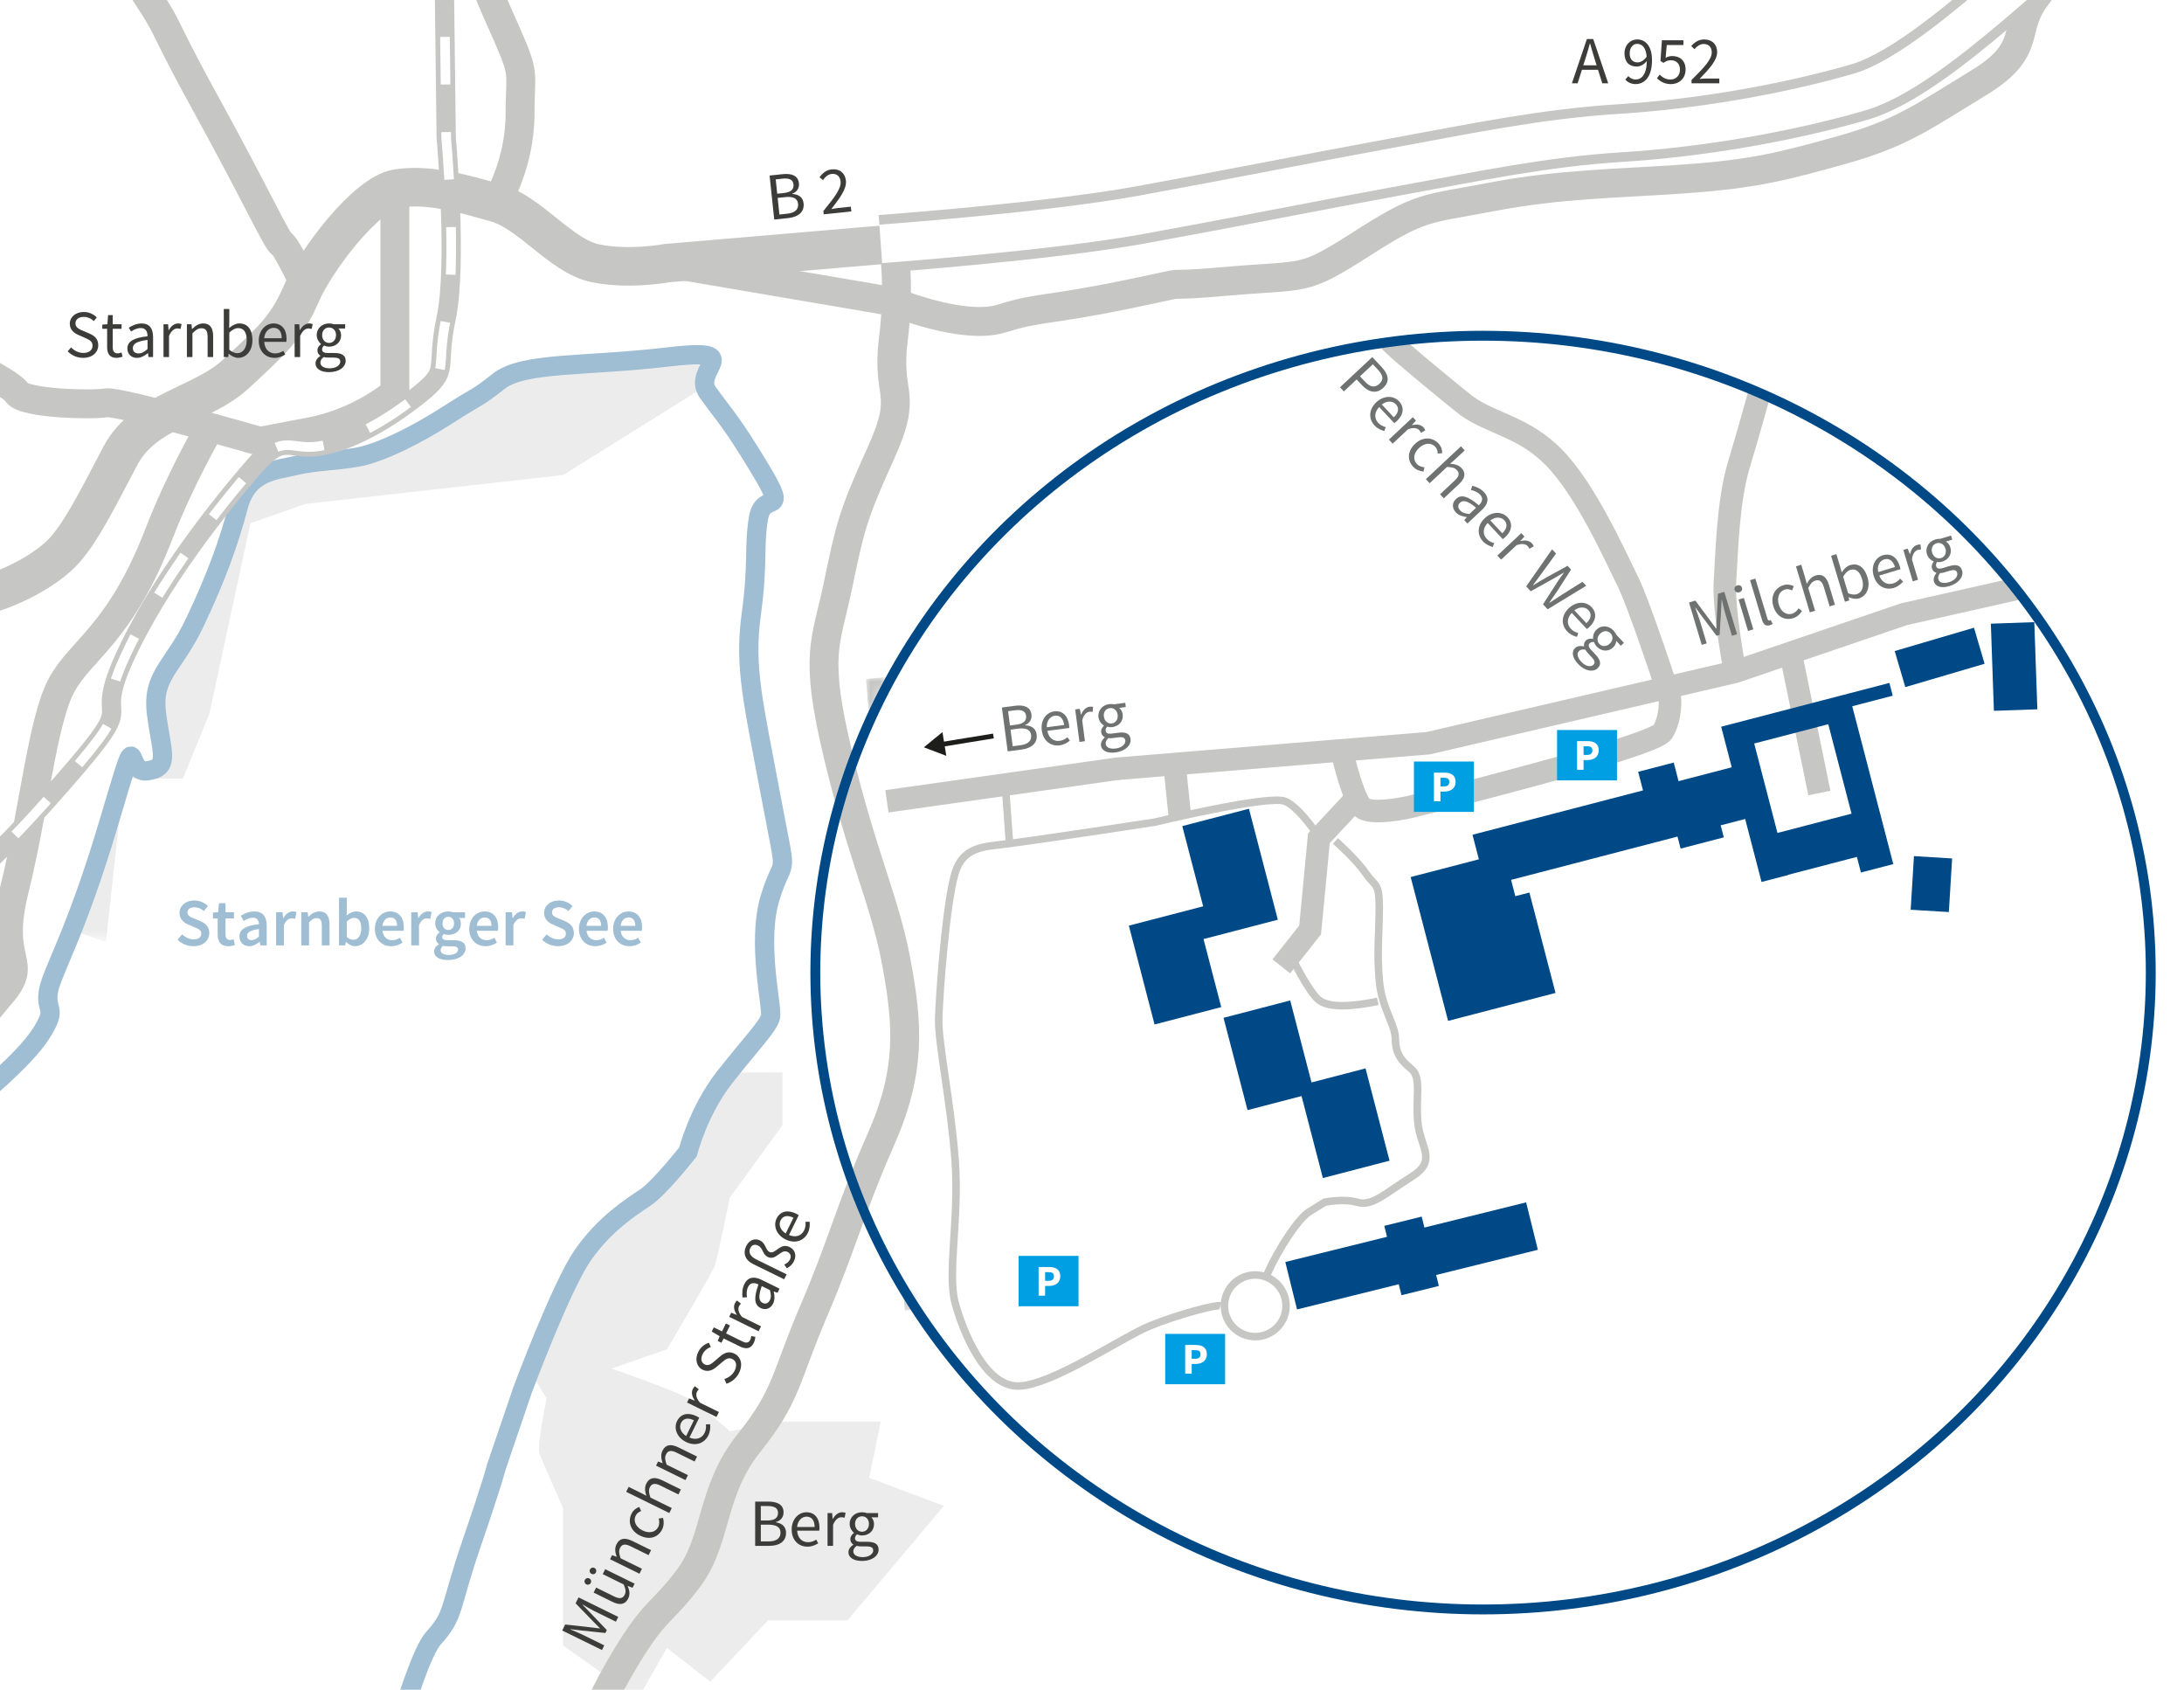 <?xml version="1.0" encoding="utf-8"?>
<!-- Generator: Adobe Illustrator 22.1.0, SVG Export Plug-In . SVG Version: 6.00 Build 0)  -->
<svg version="1.1" id="Karte" xmlns="http://www.w3.org/2000/svg" xmlns:xlink="http://www.w3.org/1999/xlink" x="0px" y="0px"
	 viewBox="0 0 226.77 175.401" style="enable-background:new 0 0 226.77 175.401;" xml:space="preserve">
<style type="text/css">
	.st0{fill:#ECECEC;}
	.st1{filter:url(#Adobe_OpacityMaskFilter);}
	.st2{fill:#1D1D1B;}
	.st3{mask:url(#SVGID_1_);fill:#ECECEC;}
	.st4{fill:none;stroke:#9FBDD3;stroke-width:2;stroke-miterlimit:10;}
	.st5{fill:none;stroke:#C6C6C5;stroke-width:4;}
	.st6{fill:none;stroke:#C6C6C5;stroke-width:3;}
	.st7{fill:none;stroke:#C6C6C5;stroke-width:6;}
	.st8{fill:none;stroke:#FFFFFF;stroke-width:4;}
	.st9{fill:none;stroke:#C6C6C5;stroke-width:2;stroke-miterlimit:10;}
	.st10{fill:none;stroke:#FFFFFF;stroke-miterlimit:10;}
	.st11{fill:none;stroke:#FFFFFF;stroke-miterlimit:10;stroke-dasharray:4.939,4.939;}
	.st12{fill:#3C3C3B;}
	.st13{fill:#9FBDD3;}
	.st14{fill:#004987;}
	.st15{fill:none;stroke:#C6C6C5;stroke-width:2.341;stroke-miterlimit:10;}
	.st16{fill:none;stroke:#C6C6C5;stroke-width:0.78;stroke-miterlimit:10;}
	.st17{filter:url(#Adobe_OpacityMaskFilter_1_);}
	.st18{fill:#C6C6C5;}
	.st19{mask:url(#SVGID_2_);fill:none;stroke:#C6C6C5;stroke-width:2.341;stroke-miterlimit:10;}
	.st20{fill:#009EE2;}
	.st21{fill:#FFFFFF;}
	.st22{fill:none;stroke:#004987;stroke-width:1.025;}
	.st23{fill:#6F7271;}
	.st24{fill:none;stroke:#1D1D1B;stroke-width:0.5;}
	.st25{fill:#FFFFFF;stroke:#C6C6C5;stroke-width:0.78;}
</style>
<g id="Ortscaften">
	<path class="st0" d="M91.451,147.564H81.244l-5.459,1c0,0-2.912-2.579-4.348-3.415
		C70,144.314,63.5,142.064,63.5,142.064l5.75-2c0,0,4.75-8,5-8.75s1.535-7,1.535-7
		l5.459-7.5v-5.5l-6.097,0.022l-4.092,8.88l-9.574,8.88l-6.563,13.049L56.75,145.15
		c0,0-1,4.915-0.75,5.665s2.465,5.75,2.465,5.75v7.5v6.75l7.785,5.5l3-5.25l4.5,3.5l6-6.362H88
		l10-11.888l-7.75-2.917L91.451,147.564z"/>
	<defs>
		
			<filter id="Adobe_OpacityMaskFilter" filterUnits="userSpaceOnUse" x="-6" y="-110.852" width="83.8" height="208.667">
			<feFlood  style="flood-color:white;flood-opacity:1" result="back"/>
			<feBlend  in="SourceGraphic" in2="back" mode="normal"/>
		</filter>
	</defs>
	<mask maskUnits="userSpaceOnUse" x="-6" y="-110.852" width="83.8" height="208.667" id="SVGID_1_">
		<g class="st1">
			<path class="st2" d="M-2.75,114.314v168.167l24.5-1.667c0,0,5.75-56.25,7.25-63.25s2.75-9.5,4.25-14.5s5-12.5,5-12.5
				s4.5-18,6.75-20.5s1.618-3,3.934-9.75c2.316-6.75,2.591-8,2.591-8l2.725-8c0,0,4-10.75,6.25-14
				c2.25-3.25,5-5,6.5-6s4.437-4.75,4.437-4.75s1.063-4.25,3.813-7.75s4.5-5.25,4.75-6.25
				s-1.5-7.75,0-12.5s1.8-1,0.025-10.5S77.25,69.314,78,63.814s0.25-7,0.75-10s3.25,0,0.25-5
				s-3.75-5.633-5.5-8.066c-1.75-2.434,4.25-4.684-4.25-3.684s-14.893,0.5-17.447,2.5
				c-2.553,2-1.803,1.25-5.303,3.5s-6.75,3.75-8.75,4.25s-5,0.5-7,1s-5,0.5-6,4.25s-2.25,7.25-4.5,12
				s-4.5,5.5-4,9.5s1.5,5.658-1,5.954c-2.5,0.296-0.5-6.204-4,5.546s-6,15.5-6.25,17.5s1,1.5-0.75,4.25
				S-2.75,114.314-2.75,114.314z"/>
		</g>
	</mask>
	<path class="st3" d="M66-110.852v82.417c0,0-6.07,10-7.535,12S55.25-5.186,55.25-5.186l3.215,9.75
		l7.535,6.5l8.902,4.75v2.25l2.898,10.705l-2.898,10.295l-16.437,10.25l-26.779,3l-5.686,2
		l-4.25,19.75l-2.75,6.75h-6.157l-1.843,17l-17-6.25v-198.917L66-110.852z"/>
</g>
<g id="See">
	<path class="st4" d="M-2.75,114.314v168.167l24.5-1.667c0,0,5.75-56.25,7.25-63.25s2.75-9.5,4.25-14.5s5-12.5,5-12.5
		s4.5-18,6.75-20.5s1.618-3,3.934-9.75c2.316-6.75,2.591-8,2.591-8l2.725-8c0,0,4-10.75,6.25-14
		c2.25-3.25,5-5,6.5-6s4.437-4.75,4.437-4.75s1.063-4.25,3.813-7.75s4.5-5.25,4.75-6.25
		s-1.5-7.75,0-12.5s1.8-1,0.025-10.5S77.25,69.314,78,63.814s0.25-7,0.75-10s3.25,0,0.25-5
		s-3.75-5.633-5.5-8.066c-1.75-2.434,4.25-4.684-4.25-3.684s-14.893,0.5-17.447,2.5
		c-2.553,2-1.803,1.25-5.303,3.5s-6.75,3.75-8.75,4.25s-5,0.5-7,1s-5,0.5-6,4.25s-2.25,7.25-4.5,12
		s-4.5,5.5-4,9.5s1.5,5.658-1,5.954c-2.5,0.296-0.5-6.204-4,5.546s-6,15.5-6.25,17.5s1,1.5-0.75,4.25
		S-2.75,114.314-2.75,114.314z"/>
</g>
<g id="Straße">
	<path class="st5" d="M-2.75,62.064c3.75-0.75,7.75-3,9.5-5s3.25-5,5.75-9.75s8.5-5.25,12-8.5s5.25-4.75,6.75-8.25
		s6.75-10.5,10-11s6.75,0.5,10.275,1.5c3.525,1,6.725,5.5,10.225,6.25s7.5,0,7.5,0l23.5-2"/>
	<path class="st6" d="M232.25-26.186c0,0,0.79-3.75-5.48,3.5c-6.27,7.25-7.02,7-8.52,9.75
		s-4,9-6.75,12.5s-0.25,5.5-6,9s-8,5.25-14.25,7s-9.25,2.5-16.25,3s-12.988,0.509-20.125,1.875
		c-6.953,1.331-7.25,0.875-13.5,4.875s-5.624,3.144-14.124,3.894S125.5,28.814,117,30.564
		s-9,1.25-13,2.5s-11.25-1.75-11.25-1.75l-23.5-4"/>
	<path class="st6" d="M92.75,25.314c0,0,0.75,4,0,10s1.653,5.25-1.299,11.75
		c-2.951,6.5-3.201,7.75-4.451,13.75s-2.5,7,0,17.5s4.917,15.28,6.083,21.64
		c1.167,6.36,1.57,11.11-1.632,18.36C88.25,125.564,87.5,129.064,84.5,136.064
		s-2.75,8.75-6.75,13.75s-3.25,10-6.25,14s-3.5,3-7.25,9.5s-4.75,11.75-6,15.75s-3.25,6.25-4.75,13.25s-5.75,7-4.25,12.25
		s22.187,79.25,22.187,79.25"/>
	<path class="st6" d="M66-89.186c-2.5,11-12.45,58.5-14.475,70.25c-2.025,11.75-3.225,12.75,0,20
		C54.75,8.314,54,6.564,54,11.814s-2.475,9.25-2.475,9.25"/>
	<path class="st6" d="M-30.333-76.519c0,0,26.833,48.583,31.583,58.083s6.75,7.25,12,15s2.5,4,8,14
		s7.5,14.5,8,14.75s2.436,4.341,2.436,4.341"/>
	<path class="st6" d="M41,21.064v6.75v12.934c0,0-3.5,3.066-8.75,4.066s-5.25,1-5.25,1s-14.75-4.25-16-4
		s-8.5,0.117-9.25-1.066C1,39.564-6,36.314-6,36.314"/>
	<path class="st6" d="M21.75,44.471c0,0-3.036,5.217-5.219,10.875
		C12.469,65.877,8.375,67.408,6.375,71.158S3.5,84.314,1.5,92.314s1.75,7.25-1.5,11s-8.25,11-8.25,11"/>
</g>
<g id="Autobahn">
	<path class="st7" d="M236-20.686c0,0-5.75,2.25-14.5,8.75s-20.665,19.25-28.458,21.5s-16.827,3.75-24.81,4.25
		s-15.036,2-23.26,3.5s-16.928,3.25-26.576,5s-26.946,3-26.946,3"/>
	<path class="st8" d="M236-20.686c0,0-5.75,2.25-14.5,8.75s-20.665,19.25-28.458,21.5s-16.827,3.75-24.81,4.25
		s-15.036,2-23.26,3.5s-16.928,3.25-26.576,5s-26.946,3-26.946,3"/>
</g>
<g id="S-Bahn">
	<path class="st9" d="M45-92.501l1.333,106.816c0,0,1.167,13.167,0,18.667
		c-1.167,5.5,0.5,5.333-2.833,8c-3.333,2.667-7.167,4.833-10.333,5.333
		c-3.167,0.5-3.667-1.5-6.833,2.167c-3.167,3.667-9.833,11.833-13.5,20
		s3,2.333-8.167,14.833s-16.667,14-16.667,14"/>
	<g>
		<g>
			<line class="st10" x1="45" y1="-92.501" x2="45.031" y2="-90.001"/>
			<path class="st11" d="M45.093-85.063l1.24,99.377c0,0,1.167,13.167,0,18.667
				c-1.167,5.5,0.5,5.333-2.833,8c-3.333,2.667-7.167,4.833-10.333,5.333
				c-3.167,0.5-3.667-1.5-6.833,2.167C23.167,52.148,16.5,60.314,12.833,68.481
				s3,2.333-8.167,14.833c-5.472,6.125-9.583,9.609-12.353,11.57"/>
			<path class="st10" d="M-9.754,96.23C-11.254,97.111-12,97.314-12,97.314"/>
		</g>
	</g>
</g>
<g>
	<path class="st12" d="M7.38,36.062c0.329,0.344,0.784,0.575,1.268,0.575
		c0.603,0,0.959-0.302,0.959-0.75c0-0.469-0.336-0.616-0.771-0.812l-0.658-0.287
		c-0.427-0.182-0.932-0.511-0.932-1.184c0-0.7,0.617-1.219,1.45-1.219
		c0.546,0,1.029,0.231,1.352,0.567l-0.308,0.378
		c-0.28-0.266-0.624-0.434-1.043-0.434c-0.519,0-0.862,0.259-0.862,0.672
		c0,0.441,0.406,0.609,0.764,0.764l0.658,0.28
		c0.532,0.231,0.945,0.546,0.945,1.226c0,0.729-0.602,1.31-1.569,1.31
		c-0.644,0-1.205-0.266-1.604-0.68L7.38,36.062z"/>
	<path class="st12" d="M11.125,34.129h-0.504v-0.435l0.532-0.035l0.07-0.952h0.483v0.952
		h0.917v0.47h-0.917v1.891c0,0.421,0.133,0.659,0.525,0.659
		c0.119,0,0.273-0.05,0.385-0.092l0.112,0.435
		c-0.189,0.063-0.42,0.126-0.63,0.126c-0.729,0-0.974-0.462-0.974-1.135V34.129z
		"/>
	<path class="st12" d="M15.32,34.906c0-0.435-0.147-0.854-0.701-0.854
		c-0.399,0-0.749,0.183-1.016,0.364l-0.231-0.399
		c0.315-0.203,0.792-0.441,1.338-0.441c0.833,0,1.184,0.554,1.184,1.401v2.087
		h-0.476l-0.049-0.406h-0.014c-0.329,0.267-0.707,0.49-1.127,0.49
		c-0.574,0-1.001-0.357-1.001-0.967C13.226,35.439,13.87,35.067,15.32,34.906z
		 M14.388,36.686c0.329,0,0.603-0.161,0.932-0.455V35.284
		c-1.142,0.141-1.527,0.421-1.527,0.854C13.793,36.524,14.052,36.686,14.388,36.686
		z"/>
	<path class="st12" d="M16.978,33.659h0.477l0.049,0.617h0.021
		c0.231-0.428,0.582-0.701,0.966-0.701c0.147,0,0.252,0.021,0.364,0.07
		l-0.112,0.504c-0.112-0.034-0.189-0.056-0.329-0.056
		c-0.287,0-0.63,0.21-0.862,0.784v2.186h-0.574V33.659z"/>
	<path class="st12" d="M19.406,33.659h0.477l0.049,0.49h0.021
		c0.322-0.321,0.672-0.574,1.142-0.574c0.714,0,1.037,0.463,1.037,1.331v2.157
		h-0.574v-2.08c0-0.638-0.196-0.91-0.645-0.91
		c-0.35,0-0.588,0.182-0.932,0.525v2.465H19.406V33.659z"/>
	<path class="st12" d="M23.235,32.077h0.574v1.358l-0.014,0.616
		c0.308-0.273,0.686-0.477,1.064-0.477c0.882,0,1.352,0.68,1.352,1.73
		c0,1.162-0.693,1.842-1.471,1.842c-0.315,0-0.672-0.154-0.974-0.42H23.747
		l-0.049,0.336h-0.462V32.077z M24.643,36.664c0.561,0,0.974-0.511,0.974-1.352
		c0-0.749-0.252-1.254-0.896-1.254c-0.287,0-0.588,0.161-0.911,0.463v1.785
		C24.111,36.566,24.419,36.664,24.643,36.664z"/>
	<path class="st12" d="M28.395,33.575c0.868,0,1.358,0.624,1.358,1.598
		c0,0.119-0.007,0.23-0.021,0.314h-2.297c0.042,0.735,0.483,1.198,1.134,1.198
		c0.322,0,0.596-0.105,0.848-0.267l0.203,0.378
		C29.326,36.986,28.962,37.147,28.5,37.147c-0.911,0-1.632-0.665-1.632-1.779
		C26.868,34.255,27.618,33.575,28.395,33.575z M29.25,35.109
		c0-0.693-0.308-1.078-0.841-1.078c-0.476,0-0.91,0.392-0.98,1.078H29.25z"/>
	<path class="st12" d="M30.592,33.659h0.477l0.049,0.617h0.021
		c0.231-0.428,0.582-0.701,0.966-0.701c0.147,0,0.252,0.021,0.364,0.07
		l-0.112,0.504c-0.112-0.034-0.189-0.056-0.329-0.056
		c-0.287,0-0.63,0.21-0.862,0.784v2.186h-0.574V33.659z"/>
	<path class="st12" d="M33.259,36.944V36.916c-0.168-0.104-0.301-0.287-0.301-0.553
		c0-0.287,0.196-0.512,0.371-0.631v-0.027c-0.224-0.183-0.441-0.512-0.441-0.918
		c0-0.742,0.588-1.212,1.282-1.212c0.189,0,0.357,0.035,0.483,0.084h1.184v0.441
		h-0.7c0.161,0.154,0.28,0.413,0.28,0.7c0,0.729-0.553,1.185-1.247,1.185
		c-0.168,0-0.357-0.043-0.512-0.119c-0.119,0.104-0.217,0.217-0.217,0.406
		c0,0.217,0.14,0.371,0.602,0.371h0.659c0.792,0,1.19,0.245,1.19,0.812
		c0,0.63-0.666,1.176-1.723,1.176c-0.833,0-1.408-0.329-1.408-0.917
		C32.761,37.428,32.951,37.154,33.259,36.944z M34.253,38.233
		c0.651,0,1.079-0.337,1.079-0.693c0-0.315-0.245-0.421-0.687-0.421h-0.588
		c-0.133,0-0.294-0.014-0.441-0.056c-0.245,0.175-0.35,0.378-0.35,0.574
		C33.266,38.002,33.637,38.233,34.253,38.233z M34.891,34.787
		c0-0.497-0.322-0.791-0.721-0.791c-0.399,0-0.722,0.294-0.722,0.791
		s0.329,0.812,0.722,0.812C34.562,35.6,34.891,35.284,34.891,34.787z"/>
</g>
<g>
	<path class="st13" d="M18.907,96.993c0.329,0.309,0.771,0.519,1.198,0.519
		c0.511,0,0.798-0.231,0.798-0.589c0-0.378-0.294-0.497-0.714-0.672l-0.624-0.273
		c-0.455-0.189-0.924-0.546-0.924-1.219c0-0.729,0.644-1.288,1.534-1.288
		c0.539,0,1.058,0.224,1.415,0.581l-0.42,0.519
		c-0.287-0.246-0.603-0.393-0.995-0.393c-0.434,0-0.714,0.203-0.714,0.539
		c0,0.357,0.35,0.49,0.729,0.645l0.616,0.259
		c0.546,0.231,0.924,0.574,0.924,1.24c0,0.742-0.616,1.358-1.646,1.358
		c-0.617,0-1.212-0.245-1.646-0.672L18.907,96.993z"/>
	<path class="st13" d="M22.603,95.333H22.113v-0.603l0.532-0.034l0.098-0.938h0.672v0.938
		h0.875v0.637h-0.875v1.639c0,0.406,0.154,0.603,0.483,0.603
		c0.119,0,0.259-0.035,0.357-0.077l0.14,0.596
		c-0.189,0.063-0.427,0.126-0.7,0.126c-0.799,0-1.093-0.504-1.093-1.247V95.333z"
		/>
	<path class="st13" d="M26.888,95.936c-0.007-0.364-0.161-0.672-0.623-0.672
		c-0.343,0-0.666,0.153-0.967,0.336l-0.294-0.539
		c0.378-0.238,0.861-0.448,1.408-0.448c0.861,0,1.282,0.524,1.282,1.484v2.038
		H27.035l-0.063-0.378h-0.021c-0.308,0.259-0.658,0.462-1.064,0.462
		c-0.602,0-1.022-0.406-1.022-1.009C24.864,96.475,25.48,96.09,26.888,95.936z
		 M26.138,97.589c0.28,0,0.498-0.141,0.75-0.379v-0.771
		c-0.932,0.119-1.24,0.364-1.24,0.708
		C25.648,97.455,25.851,97.589,26.138,97.589z"/>
	<path class="st13" d="M28.672,94.696h0.666l0.056,0.609h0.028
		c0.245-0.448,0.609-0.693,0.974-0.693c0.175,0,0.287,0.021,0.392,0.069
		l-0.14,0.7c-0.119-0.034-0.21-0.056-0.357-0.056
		c-0.273,0-0.603,0.189-0.812,0.707v2.102H28.672V94.696z"/>
	<path class="st13" d="M31.283,94.696h0.666l0.056,0.462h0.028
		c0.308-0.301,0.658-0.546,1.127-0.546c0.735,0,1.058,0.497,1.058,1.365v2.157
		h-0.805V96.083c0-0.567-0.161-0.777-0.54-0.777c-0.301,0-0.497,0.146-0.784,0.427
		v2.402h-0.806V94.696z"/>
	<path class="st13" d="M35.203,93.19h0.806v1.274l-0.021,0.574
		c0.287-0.252,0.644-0.427,0.994-0.427c0.862,0,1.359,0.686,1.359,1.743
		c0,1.184-0.708,1.863-1.471,1.863c-0.315,0-0.651-0.154-0.938-0.435h-0.021
		l-0.07,0.351h-0.637V93.19z M36.702,97.554c0.455,0,0.805-0.406,0.805-1.184
		c0-0.687-0.224-1.093-0.742-1.093c-0.252,0-0.49,0.126-0.756,0.385v1.604
		C36.253,97.477,36.499,97.554,36.702,97.554z"/>
	<path class="st13" d="M40.509,94.612c0.931,0,1.422,0.672,1.422,1.632
		c0,0.153-0.014,0.294-0.035,0.378h-2.185c0.07,0.623,0.462,0.974,1.015,0.974
		c0.294,0,0.546-0.091,0.799-0.252l0.273,0.504
		c-0.329,0.217-0.742,0.371-1.177,0.371c-0.952,0-1.695-0.665-1.695-1.8
		C38.926,95.298,39.704,94.612,40.509,94.612z M41.23,96.11
		c0-0.546-0.231-0.875-0.7-0.875c-0.406,0-0.756,0.301-0.827,0.875H41.23z"/>
	<path class="st13" d="M42.699,94.696h0.666l0.056,0.609h0.028
		c0.245-0.448,0.609-0.693,0.974-0.693c0.175,0,0.287,0.021,0.392,0.069
		l-0.14,0.7c-0.119-0.034-0.21-0.056-0.357-0.056
		c-0.273,0-0.603,0.189-0.812,0.707v2.102h-0.806V94.696z"/>
	<path class="st13" d="M45.569,98.022v-0.027c-0.175-0.112-0.308-0.295-0.308-0.575
		c0-0.266,0.182-0.497,0.378-0.637V96.755c-0.231-0.175-0.448-0.504-0.448-0.91
		c0-0.792,0.638-1.232,1.359-1.232c0.189,0,0.364,0.034,0.504,0.084h1.232v0.595
		H47.656c0.112,0.133,0.196,0.344,0.196,0.581c0,0.764-0.574,1.17-1.303,1.17
		c-0.147,0-0.315-0.028-0.469-0.091c-0.105,0.091-0.168,0.175-0.168,0.329
		c0,0.196,0.14,0.315,0.56,0.315h0.609c0.827,0,1.261,0.252,1.261,0.848
		c0,0.679-0.714,1.211-1.835,1.211c-0.819,0-1.429-0.294-1.429-0.896
		C45.079,98.471,45.254,98.219,45.569,98.022z M46.634,99.129
		c0.553,0,0.932-0.259,0.932-0.553c0-0.267-0.217-0.344-0.609-0.344h-0.469
		c-0.189,0-0.336-0.014-0.469-0.049c-0.182,0.141-0.266,0.294-0.266,0.455
		C45.751,98.947,46.087,99.129,46.634,99.129z M47.145,95.845
		c0-0.428-0.259-0.68-0.595-0.68c-0.336,0-0.603,0.245-0.603,0.68
		c0,0.441,0.266,0.693,0.603,0.693C46.879,96.538,47.145,96.286,47.145,95.845z"/>
	<path class="st13" d="M50.309,94.612c0.931,0,1.422,0.672,1.422,1.632
		c0,0.153-0.014,0.294-0.035,0.378h-2.185c0.07,0.623,0.462,0.974,1.015,0.974
		c0.294,0,0.546-0.091,0.799-0.252l0.273,0.504
		c-0.329,0.217-0.742,0.371-1.177,0.371c-0.952,0-1.695-0.665-1.695-1.8
		C48.726,95.298,49.503,94.612,50.309,94.612z M51.03,96.11
		c0-0.546-0.231-0.875-0.7-0.875c-0.406,0-0.756,0.301-0.827,0.875H51.03z"/>
	<path class="st13" d="M52.499,94.696h0.666l0.056,0.609h0.028
		c0.245-0.448,0.609-0.693,0.974-0.693c0.175,0,0.287,0.021,0.392,0.069
		l-0.14,0.7c-0.119-0.034-0.21-0.056-0.357-0.056
		c-0.273,0-0.603,0.189-0.812,0.707v2.102h-0.806V94.696z"/>
	<path class="st13" d="M56.762,96.993c0.329,0.309,0.771,0.519,1.198,0.519
		c0.511,0,0.798-0.231,0.798-0.589c0-0.378-0.294-0.497-0.714-0.672l-0.624-0.273
		c-0.455-0.189-0.924-0.546-0.924-1.219c0-0.729,0.644-1.288,1.534-1.288
		c0.539,0,1.058,0.224,1.415,0.581l-0.42,0.519
		c-0.287-0.246-0.603-0.393-0.995-0.393c-0.434,0-0.714,0.203-0.714,0.539
		c0,0.357,0.35,0.49,0.729,0.645l0.616,0.259
		c0.546,0.231,0.924,0.574,0.924,1.24c0,0.742-0.616,1.358-1.646,1.358
		c-0.616,0-1.211-0.245-1.646-0.672L56.762,96.993z"/>
	<path class="st13" d="M61.698,94.612c0.931,0,1.422,0.672,1.422,1.632
		c0,0.153-0.014,0.294-0.035,0.378h-2.185c0.07,0.623,0.462,0.974,1.015,0.974
		c0.294,0,0.546-0.091,0.799-0.252l0.273,0.504
		c-0.329,0.217-0.742,0.371-1.177,0.371c-0.952,0-1.695-0.665-1.695-1.8
		C60.115,95.298,60.892,94.612,61.698,94.612z M62.419,96.11
		c0-0.546-0.231-0.875-0.7-0.875c-0.406,0-0.756,0.301-0.827,0.875H62.419z"/>
	<path class="st13" d="M65.247,94.612c0.931,0,1.422,0.672,1.422,1.632
		c0,0.153-0.014,0.294-0.035,0.378h-2.185c0.07,0.623,0.462,0.974,1.015,0.974
		c0.294,0,0.546-0.091,0.799-0.252l0.273,0.504
		c-0.329,0.217-0.742,0.371-1.177,0.371c-0.952,0-1.695-0.665-1.695-1.8
		C63.664,95.298,64.441,94.612,65.247,94.612z M65.968,96.11
		c0-0.546-0.231-0.875-0.7-0.875c-0.406,0-0.756,0.301-0.827,0.875H65.968z"/>
</g>
<g>
	<path class="st12" d="M78.41,155.871h1.366c0.932,0,1.583,0.315,1.583,1.121
		c0,0.455-0.259,0.861-0.806,1.001v0.028c0.672,0.105,1.064,0.47,1.064,1.1
		c0,0.903-0.714,1.345-1.737,1.345H78.41V155.871z M79.677,157.832
		c0.777,0,1.106-0.28,1.106-0.791c0-0.497-0.371-0.707-1.078-0.707h-0.708v1.498
		H79.677z M79.796,160.004c0.784,0,1.247-0.287,1.247-0.911
		c0-0.567-0.441-0.826-1.247-0.826h-0.798v1.737H79.796z"/>
	<path class="st12" d="M83.73,156.978c0.868,0,1.358,0.624,1.358,1.598
		c0,0.119-0.007,0.23-0.021,0.314h-2.297c0.042,0.735,0.483,1.198,1.134,1.198
		c0.322,0,0.596-0.105,0.848-0.267l0.203,0.378
		c-0.294,0.189-0.658,0.351-1.121,0.351c-0.911,0-1.632-0.665-1.632-1.779
		C82.204,157.657,82.953,156.978,83.73,156.978z M84.585,158.512
		c0-0.693-0.308-1.078-0.841-1.078c-0.476,0-0.91,0.392-0.98,1.078H84.585z"/>
	<path class="st12" d="M85.927,157.062h0.477l0.049,0.617h0.021
		c0.231-0.428,0.582-0.701,0.966-0.701c0.147,0,0.252,0.021,0.364,0.07
		l-0.112,0.504c-0.112-0.034-0.189-0.056-0.329-0.056
		c-0.287,0-0.63,0.21-0.862,0.784v2.186h-0.574V157.062z"/>
	<path class="st12" d="M88.594,160.347v-0.028c-0.168-0.104-0.301-0.287-0.301-0.553
		c0-0.287,0.196-0.512,0.371-0.631v-0.027c-0.224-0.183-0.441-0.512-0.441-0.918
		c0-0.742,0.588-1.212,1.282-1.212c0.189,0,0.357,0.035,0.483,0.084h1.184v0.441
		h-0.7c0.161,0.154,0.28,0.413,0.28,0.7c0,0.729-0.553,1.185-1.247,1.185
		c-0.168,0-0.357-0.043-0.512-0.119c-0.119,0.104-0.217,0.217-0.217,0.406
		c0,0.217,0.14,0.371,0.602,0.371h0.659c0.792,0,1.19,0.245,1.19,0.812
		c0,0.63-0.666,1.176-1.723,1.176c-0.833,0-1.408-0.329-1.408-0.917
		C88.097,160.83,88.286,160.557,88.594,160.347z M89.589,161.636
		c0.651,0,1.079-0.337,1.079-0.693c0-0.315-0.245-0.421-0.687-0.421h-0.588
		c-0.133,0-0.294-0.014-0.441-0.056c-0.245,0.175-0.35,0.378-0.35,0.574
		C88.601,161.404,88.972,161.636,89.589,161.636z M90.226,158.189
		c0-0.497-0.322-0.791-0.721-0.791c-0.399,0-0.722,0.294-0.722,0.791
		s0.329,0.812,0.722,0.812C89.897,159.002,90.226,158.687,90.226,158.189z"/>
</g>
<g>
	<path class="st12" d="M165.926,7.247h-1.674l-0.441,1.4h-0.596l1.555-4.595h0.659
		l1.555,4.595h-0.616L165.926,7.247z M165.778,6.777l-0.217-0.7
		c-0.161-0.512-0.309-1.016-0.455-1.548h-0.028
		c-0.147,0.532-0.294,1.036-0.455,1.548l-0.225,0.7H165.778z"/>
	<path class="st12" d="M169.074,7.898c0.183,0.217,0.456,0.356,0.735,0.356
		c0.631,0,1.163-0.49,1.185-1.919c-0.28,0.357-0.68,0.574-1.051,0.574
		c-0.771,0-1.268-0.462-1.268-1.379c0-0.854,0.602-1.437,1.316-1.437
		c0.883,0,1.541,0.715,1.541,2.15c0,1.793-0.812,2.486-1.702,2.486
		c-0.477,0-0.833-0.203-1.078-0.469L169.074,7.898z M170.979,5.881
		c-0.077-0.868-0.42-1.331-0.987-1.331c-0.435,0-0.777,0.393-0.777,0.981
		c0,0.581,0.273,0.945,0.826,0.945C170.328,6.477,170.679,6.309,170.979,5.881z"/>
	<path class="st12" d="M172.329,7.744c0.267,0.266,0.603,0.511,1.128,0.511
		c0.546,0,0.98-0.398,0.98-1.022c0-0.616-0.378-0.98-0.952-0.98
		c-0.309,0-0.497,0.099-0.764,0.273l-0.309-0.196l0.147-2.15h2.234v0.498h-1.73
		l-0.118,1.323c0.21-0.112,0.413-0.182,0.686-0.182
		c0.764,0,1.387,0.434,1.387,1.4s-0.728,1.513-1.506,1.513
		c-0.714,0-1.155-0.301-1.463-0.609L172.329,7.744z"/>
	<path class="st12" d="M175.634,8.305c1.345-1.338,2.101-2.144,2.101-2.865
		c0-0.511-0.28-0.875-0.848-0.875c-0.371,0-0.693,0.238-0.952,0.539l-0.329-0.329
		c0.371-0.406,0.771-0.68,1.352-0.68c0.826,0,1.338,0.525,1.338,1.317
		c0,0.84-0.764,1.674-1.821,2.78c0.245-0.021,0.519-0.042,0.75-0.042h1.295
		v0.497h-2.885V8.305z"/>
</g>
<g>
	<path class="st12" d="M58.379,169.254l0.307-0.623l2.604,0.29l0.987,0.118l0.013-0.024
		l-0.7-0.703l-1.823-1.88l0.303-0.616l4.124,2.027l-0.244,0.496l-2.27-1.115
		c-0.365-0.179-0.833-0.464-1.186-0.669l-0.012,0.025l0.756,0.778l1.768,1.852
		l-0.148,0.302l-2.546-0.268l-1.078-0.124l-0.012,0.024
		c0.377,0.154,0.885,0.357,1.25,0.537l2.269,1.115l-0.237,0.483L58.379,169.254z"/>
	<path class="st12" d="M60.883,164.463c-0.176-0.087-0.243-0.283-0.156-0.459
		c0.086-0.177,0.283-0.243,0.459-0.156c0.176,0.086,0.243,0.282,0.156,0.459
		C61.256,164.482,61.059,164.549,60.883,164.463z M61.418,163.375
		c-0.176-0.086-0.247-0.277-0.157-0.459c0.087-0.176,0.283-0.243,0.46-0.156
		c0.175,0.086,0.242,0.283,0.156,0.459C61.787,163.401,61.594,163.461,61.418,163.375z
		 M61.64,165.318l0.257-0.521l1.867,0.918c0.571,0.281,0.9,0.232,1.099-0.17
		c0.154-0.314,0.105-0.611-0.111-1.077l-2.169-1.066l0.254-0.515l3.055,1.502
		l-0.21,0.428l-0.499-0.191l-0.01,0.019c0.194,0.446,0.266,0.856,0.059,1.278
		c-0.318,0.646-0.875,0.732-1.654,0.349L61.64,165.318z"/>
	<path class="st12" d="M63.342,161.857l0.21-0.428l0.462,0.173l0.009-0.02
		c-0.146-0.431-0.219-0.856-0.012-1.277c0.315-0.642,0.872-0.726,1.651-0.343
		l1.937,0.951l-0.253,0.516l-1.867-0.918c-0.572-0.281-0.903-0.226-1.102,0.177
		c-0.154,0.314-0.096,0.608,0.061,1.068l2.213,1.087l-0.254,0.516L63.342,161.857z"
		/>
	<path class="st12" d="M65.567,157.14c0.198-0.402,0.507-0.602,0.803-0.714l0.207,0.422
		c-0.247,0.105-0.452,0.238-0.573,0.483c-0.271,0.553,0.008,1.19,0.712,1.536
		c0.698,0.343,1.357,0.191,1.633-0.368c0.142-0.289,0.118-0.605,0.044-0.868
		l0.454-0.065c0.109,0.397,0.087,0.823-0.093,1.188
		c-0.398,0.812-1.288,1.146-2.301,0.648
		C65.429,158.897,65.182,157.925,65.567,157.14z"/>
	<path class="st12" d="M65.02,154.858l0.253-0.515l1.22,0.599l0.619,0.328
		c-0.135-0.425-0.21-0.845-0.003-1.266c0.315-0.642,0.872-0.726,1.651-0.343
		l1.937,0.951l-0.253,0.516l-1.867-0.918c-0.572-0.281-0.903-0.226-1.102,0.177
		c-0.154,0.314-0.096,0.608,0.061,1.068l2.213,1.087l-0.254,0.516L65.02,154.858z"
		/>
	<path class="st12" d="M68.119,152.139l0.21-0.428l0.462,0.173l0.009-0.019
		c-0.146-0.432-0.218-0.857-0.011-1.278c0.314-0.641,0.872-0.726,1.651-0.343
		l1.936,0.952l-0.253,0.515l-1.867-0.918c-0.572-0.281-0.903-0.225-1.101,0.178
		c-0.155,0.313-0.097,0.607,0.061,1.067l2.212,1.088l-0.254,0.515L68.119,152.139z
		"/>
	<path class="st12" d="M70.295,147.522c0.384-0.779,1.159-0.943,2.033-0.514
		c0.107,0.052,0.204,0.107,0.273,0.156l-1.014,2.062
		c0.679,0.286,1.288,0.095,1.576-0.49c0.142-0.289,0.168-0.581,0.135-0.878
		l0.429-0.016c0.04,0.348,0.024,0.745-0.181,1.161
		c-0.401,0.816-1.316,1.171-2.316,0.679
		C70.231,149.191,69.953,148.219,70.295,147.522z M72.049,147.432
		c-0.622-0.306-1.104-0.199-1.338,0.278c-0.21,0.428-0.051,0.99,0.534,1.355
		L72.049,147.432z"/>
	<path class="st12" d="M71.34,145.587l0.21-0.428L72.125,145.388l0.01-0.019
		c-0.282-0.396-0.373-0.831-0.203-1.177c0.065-0.132,0.131-0.217,0.225-0.296
		l0.402,0.323c-0.08,0.085-0.133,0.145-0.195,0.271
		c-0.127,0.258-0.09,0.658,0.324,1.119l1.961,0.965l-0.254,0.515L71.34,145.587z
		"/>
	<path class="st12" d="M75.216,143.148c0.454-0.145,0.862-0.45,1.075-0.885
		c0.266-0.54,0.152-0.994-0.25-1.191c-0.42-0.207-0.701,0.029-1.068,0.333
		l-0.549,0.464c-0.352,0.304-0.869,0.611-1.473,0.314
		c-0.628-0.31-0.821-1.092-0.454-1.84c0.241-0.49,0.662-0.821,1.105-0.962
		l0.203,0.442c-0.362,0.135-0.664,0.369-0.85,0.746
		c-0.229,0.465-0.147,0.887,0.224,1.069c0.396,0.194,0.726-0.096,1.021-0.349
		l0.542-0.467c0.442-0.376,0.907-0.607,1.517-0.308
		c0.654,0.321,0.91,1.118,0.483,1.985c-0.284,0.578-0.77,0.964-1.317,1.139
		L75.216,143.148z"/>
	<path class="st12" d="M75.134,138.935l-0.223,0.452l-0.39-0.191l0.203-0.493l-0.823-0.483
		l0.213-0.434l0.854,0.42l0.404-0.823l0.422,0.208l-0.404,0.822l1.696,0.834
		c0.378,0.187,0.65,0.172,0.823-0.18c0.053-0.107,0.076-0.268,0.088-0.387
		l0.439,0.092c-0.027,0.197-0.072,0.432-0.165,0.621
		c-0.321,0.653-0.845,0.67-1.448,0.373L75.134,138.935z"/>
	<path class="st12" d="M75.713,136.691l0.21-0.428l0.575,0.229l0.01-0.019
		c-0.282-0.396-0.373-0.831-0.203-1.177c0.065-0.132,0.131-0.217,0.224-0.296
		l0.403,0.323c-0.08,0.085-0.133,0.145-0.195,0.271
		c-0.127,0.257-0.09,0.658,0.323,1.119l1.962,0.965l-0.254,0.515L75.713,136.691z
		"/>
	<path class="st12" d="M78.753,133.334c-0.39-0.192-0.832-0.245-1.076,0.252
		c-0.176,0.357-0.166,0.752-0.12,1.071l-0.461,0.031
		c-0.043-0.372-0.047-0.905,0.194-1.396c0.368-0.748,1.019-0.817,1.779-0.443
		l1.873,0.921l-0.21,0.427l-0.387-0.135l-0.006,0.012
		c0.094,0.414,0.128,0.852-0.058,1.229c-0.253,0.516-0.763,0.741-1.31,0.473
		C78.307,135.447,78.258,134.705,78.753,133.334z M79.939,134.955
		c0.145-0.296,0.121-0.612,0.002-1.037l-0.849-0.418
		c-0.378,1.087-0.296,1.557,0.093,1.747
		C79.531,135.418,79.791,135.256,79.939,134.955z"/>
	<path class="st12" d="M78.184,131.206c-0.786-0.386-1.082-1.086-0.695-1.871
		c0.324-0.66,0.925-0.818,1.421-0.574c0.629,0.31,0.555,0.983,0.989,1.196
		c0.608,0.3,1.08-1.006,2.098-0.506c0.528,0.26,0.748,0.844,0.442,1.467
		c-0.17,0.346-0.429,0.569-0.743,0.734l-0.264-0.387
		c0.291-0.13,0.48-0.295,0.598-0.533c0.17-0.346,0.021-0.645-0.243-0.775
		c-0.729-0.358-1.193,0.951-2.067,0.521c-0.564-0.277-0.48-0.924-1.01-1.184
		c-0.313-0.154-0.633-0.093-0.803,0.253c-0.22,0.446-0.023,0.871,0.625,1.189
		l3.143,1.545l-0.253,0.516L78.184,131.206z"/>
	<path class="st12" d="M80.631,126.496c0.384-0.779,1.159-0.943,2.033-0.514
		c0.107,0.052,0.204,0.107,0.273,0.157l-1.014,2.062
		c0.678,0.286,1.288,0.096,1.576-0.489c0.142-0.29,0.168-0.581,0.135-0.878
		l0.429-0.017c0.04,0.348,0.023,0.745-0.181,1.161
		c-0.401,0.816-1.316,1.171-2.316,0.679
		C80.567,128.166,80.288,127.194,80.631,126.496z M82.385,126.406
		c-0.622-0.306-1.104-0.199-1.338,0.279c-0.211,0.427-0.051,0.989,0.534,1.355
		L82.385,126.406z"/>
</g>
<g>
	<path class="st12" d="M79.908,18.222l1.357-0.144c0.927-0.098,1.607,0.147,1.692,0.949
		c0.048,0.452-0.167,0.884-0.696,1.08l0.003,0.028
		c0.681,0.034,1.108,0.354,1.175,0.981c0.095,0.898-0.569,1.412-1.586,1.52
		L80.392,22.791L79.908,18.222z M81.375,20.039c0.772-0.082,1.07-0.395,1.017-0.902
		c-0.052-0.495-0.443-0.664-1.146-0.59l-0.703,0.074l0.157,1.489L81.375,20.039z
		 M81.722,22.186c0.779-0.082,1.21-0.417,1.144-1.037
		c-0.06-0.564-0.525-0.775-1.326-0.69l-0.794,0.084l0.183,1.728L81.722,22.186z"
		/>
	<path class="st12" d="M85.492,21.907c1.197-1.471,1.864-2.353,1.788-3.07
		c-0.054-0.508-0.371-0.841-0.935-0.781c-0.369,0.039-0.665,0.311-0.891,0.637
		l-0.362-0.293c0.327-0.443,0.694-0.757,1.273-0.818
		c0.821-0.087,1.385,0.382,1.469,1.169c0.088,0.836-0.583,1.746-1.519,2.957
		c0.241-0.047,0.511-0.096,0.741-0.121l1.288-0.136l0.052,0.494l-2.869,0.303
		L85.492,21.907z"/>
</g>
<g>
	<polygon class="st14" points="144.28,120.485 141.787,110.903 136.179,112.362 133.965,103.852 
		127.042,105.653 129.535,115.235 135.143,113.776 137.357,122.286 	"/>
	<polyline class="st15" points="140.551,83.134 136.945,87.014 136.034,96.531 133.043,100.314 	"/>
	<path class="st16" d="M137.465,87.648c0,0-2.341-3.776-4.032-4.471
		c-1.691-0.694-13.528,2.167-13.528,2.167s-11.812,1.812-15.765,2.304
		c-1.974,0.245-4.165,0.288-4.967,2.963c-0.959,3.198-1.642,12.684-1.707,15.155
		c-0.065,2.471,1.267,8.715,1.707,14.699s-0.83,11.743,0,14.782
		s3.097,8.632,6.516,8.632s10.834-5.073,13.696-6.244
		c2.862-1.171,6.897-2.236,7.338-2.087"/>
	<path class="st16" d="M134.278,99.653c0,0,1.46,2.992,2.519,4.032
		c1.059,1.041,3.754,0.78,6.262,0.26"/>
	<g>
		<path class="st16" d="M131.504,132.432c1.301-2.992,3.382-5.983,4.423-6.634
			c1.041-0.65,1.708-1.058,1.708-1.058"/>
		<g>
			<path class="st16" d="M138.659,87.295c0,0,2.081,1.819,3.122,3.316
				c1.041,1.497,1.431,0.977,1.431,3.578s-0.26,4.553,0,7.544
				s1.658,4.553,1.674,6.114c0.017,1.561,0.616,2.251,1.682,3.142
				s0.379,3.035,0.658,5.605c0.278,2.57,2.048,3.871-0.658,5.562
				s-4.078,3.098-5.604,2.655c-1.525-0.443-3.499-0-3.499-0"/>
			<g>
				<g>
					<g>
						<g>
							<line class="st15" x1="122.008" y1="79.881" x2="122.529" y2="84.954"/>
							<g>
								<line class="st15" x1="186.006" y1="68.174" x2="188.909" y2="82.318"/>
								<g>
									<polyline class="st15" points="209.335,61.137 197.713,63.752 180.153,69.735 
										148.284,77.149 115.978,79.802 									"/>
									<path class="st15" d="M144.376,35.424c0.097,0.376,7.598,6.482,7.913,6.704
										c2.719,1.917,5.93,2.165,9.067,5.364c3.317,3.382,6.309,10.146,7.609,12.747
										c1.301,2.602,4.423,12.227,4.423,12.227s0.194,1.951-0.748,3.512
										c-0.943,1.561-26.307,7.805-26.307,7.805s-4.032,0.911-4.943,0
										c-0.911-0.911-1.951-5.333-1.951-5.333"/>
									<path class="st15" d="M182.698,40.767c0,0-0.984,3.604-2.155,7.506
										s-1.246,9.418-1.431,11.967c-0.217,2.992,1.041,9.496,1.041,9.496"/>
								</g>
							</g>
						</g>
						<line class="st15" x1="92.091" y1="83.177" x2="116.119" y2="79.783"/>
					</g>
					<defs>
						
							<filter id="Adobe_OpacityMaskFilter_1_" filterUnits="userSpaceOnUse" x="89.906" y="70.271" width="6.386" height="65.761">
							<feFlood  style="flood-color:white;flood-opacity:1" result="back"/>
							<feBlend  in="SourceGraphic" in2="back" mode="normal"/>
						</filter>
					</defs>
					<mask maskUnits="userSpaceOnUse" x="89.906" y="70.271" width="6.386" height="65.761" id="SVGID_2_">
						<g class="st17">
							<g>
								<g>
									<path class="st2" d="M92.856,137.586c2.511,0,2.515-3.902,0-3.902
										C90.345,133.684,90.341,137.586,92.856,137.586L92.856,137.586z"/>
								</g>
							</g>
							<g>
								<g>
									<path class="st2" d="M93.636,138.513c2.511,0,2.515-3.902,0-3.902
										C91.125,134.61,91.121,138.513,93.636,138.513L93.636,138.513z"/>
								</g>
							</g>
							<g>
								<g>
									<path class="st2" d="M92.124,136.562c2.511,0,2.515-3.902,0-3.902
										C89.613,132.659,89.609,136.562,92.124,136.562L92.124,136.562z"/>
								</g>
							</g>
							<g>
								<g>
									<path class="st18" d="M89.246,72.662c2.511,0,2.515-3.902,0-3.902
										C86.735,68.76,86.731,72.662,89.246,72.662L89.246,72.662z"/>
								</g>
							</g>
							<g>
								<g>
									<path class="st18" d="M89.978,72.125c2.511,0,2.515-3.902,0-3.902
										C87.467,68.223,87.463,72.125,89.978,72.125L89.978,72.125z"/>
								</g>
							</g>
							<g>
								<g>
									<path class="st2" d="M90.124,72.369c2.511,0,2.515-3.902,0-3.902
										C87.613,68.467,87.609,72.369,90.124,72.369L90.124,72.369z"/>
								</g>
							</g>
							<g>
								<g>
									<path class="st2" d="M89.246,74.32c2.511,0,2.515-3.902,0-3.902
										C86.735,70.418,86.731,74.32,89.246,74.32L89.246,74.32z"/>
								</g>
							</g>
						</g>
					</mask>
					<polyline class="st19" points="91.072,70.374 92.091,81.83 92.091,98.072 94.693,131.193 
						95.126,135.925 95.126,135.925 					"/>
				</g>
				<circle class="st16" cx="130.334" cy="135.548" r="3.199"/>
			</g>
		</g>
	</g>
	<g>
		<rect x="146.812" y="79.051" class="st20" width="6.222" height="5.227"/>
		<g>
			<path class="st21" d="M148.89,80.202h1.086c0.647,0,1.163,0.237,1.163,0.958
				c0,0.698-0.533,1.008-1.163,1.008h-0.41v1.008h-0.676V80.202z M149.935,81.635
				c0.369,0,0.548-0.165,0.548-0.475s-0.192-0.424-0.548-0.424h-0.369v0.899
				H149.935z"/>
		</g>
	</g>
	<g>
		<rect x="105.765" y="130.368" class="st20" width="6.222" height="5.227"/>
		<g>
			<path class="st21" d="M107.841,131.52h1.086c0.648,0,1.164,0.237,1.164,0.958
				c0,0.698-0.534,1.009-1.164,1.009h-0.411v1.008h-0.675V131.52z M108.886,132.952
				c0.37,0,0.547-0.164,0.547-0.475s-0.191-0.424-0.547-0.424h-0.37v0.898
				H108.886z"/>
		</g>
	</g>
	<g>
		<rect x="120.984" y="138.463" class="st20" width="6.222" height="5.227"/>
		<g>
			<path class="st21" d="M123.061,139.614h1.086c0.648,0,1.164,0.237,1.164,0.958
				c0,0.698-0.534,1.009-1.164,1.009h-0.41v1.008h-0.676V139.614z M124.105,141.047
				c0.37,0,0.548-0.164,0.548-0.475s-0.191-0.424-0.548-0.424h-0.369v0.898
				H124.105z"/>
		</g>
	</g>
	<g>
		<rect x="161.673" y="75.779" class="st20" width="6.222" height="5.227"/>
		<g>
			<path class="st21" d="M163.75,76.931h1.086c0.647,0,1.163,0.237,1.163,0.958
				c0,0.698-0.533,1.008-1.163,1.008h-0.411v1.008H163.75V76.931z M164.795,78.363
				c0.369,0,0.548-0.165,0.548-0.475s-0.192-0.424-0.548-0.424h-0.37v0.899
				H164.795z"/>
		</g>
	</g>
	<g>
		
			<rect x="197.193" y="66.223" transform="matrix(0.959 -0.282 0.282 0.959 -11.052 59.682)" class="st14" width="8.585" height="3.902"/>
		
			<rect x="206.958" y="64.665" transform="matrix(0.999 -0.035 0.035 0.999 -2.299 7.383)" class="st14" width="4.516" height="9.055"/>
		
			<rect x="197.85" y="89.803" transform="matrix(0.061 -0.998 0.998 0.061 96.697 286.41)" class="st14" width="5.576" height="3.972"/>
		<polygon class="st14" points="122.76,85.752 124.926,94.079 122.504,94.709 117.212,96.086 
			119.881,106.344 126.804,104.543 124.965,97.478 130.258,96.101 130.258,96.101 
			132.68,95.47 129.682,83.951 		"/>
		<path class="st14" d="M192.323,73.31l4.204-1.094l-0.345-1.326l-4.204,1.094l0,0l-2.786,0.725
			l-2.415,0.628l-2.376,0.618l0,0l-2.9,0.755l-2.786,0.725l0.642,2.469h0
			l0.454,1.746l-5.521,1.436l-0.502-1.929l-3.692,0.96l0.502,1.929l-17.704,4.606
			l0.663,2.548l-7.082,1.842l3.885,14.931l1.462-0.38l3.011-0.783l5.22-1.358
			l1.462-0.38l-2.712-10.424l-1.462,0.38l-0.441-1.693l17.279-4.495l0.325,1.248
			l4.484-1.167l-0.325-1.248l2.542-0.661l1.702,6.54l2.786-0.725l-0.006-0.024
			l7.119-1.852l0.422,1.62l3.358-0.874l-0.447-1.718L192.323,73.31z
			 M184.559,86.463l-2.416-9.285l7.691-2.001l2.416,9.285L184.559,86.463z"/>
		<polygon class="st14" points="158.461,124.81 147.899,127.425 147.618,126.287 143.735,127.248 
			144.017,128.386 133.456,131.001 134.675,135.925 145.236,133.31 145.518,134.448 
			149.4,133.487 149.118,132.349 159.68,129.734 		"/>
	</g>
	<g id="Ebene_14">
		<ellipse class="st22" cx="153.989" cy="100.959" rx="69.331" ry="66.109"/>
	</g>
</g>
<g>
	<path class="st23" d="M175.372,62.542l0.664-0.199l1.562,2.104l0.586,0.803l0.027-0.008
		l0.037-0.991l0.134-2.615l0.657-0.198l1.325,4.399l-0.53,0.16l-0.729-2.421
		c-0.117-0.39-0.228-0.927-0.318-1.323l-0.026,0.008l-0.054,1.084l-0.152,2.555
		l-0.322,0.097l-1.538-2.046l-0.644-0.874l-0.027,0.009
		c0.145,0.381,0.343,0.892,0.46,1.28l0.729,2.421l-0.517,0.155L175.372,62.542z"
		/>
	<path class="st23" d="M180.111,61.239c-0.064-0.214,0.061-0.406,0.275-0.471
		s0.425,0.026,0.489,0.241c0.062,0.208-0.061,0.406-0.275,0.471
		S180.174,61.447,180.111,61.239z M180.521,62.235l0.55-0.165l0.981,3.259
		l-0.55,0.166L180.521,62.235z"/>
	<path class="st23" d="M181.713,60.224l0.55-0.166l1.252,4.158
		c0.053,0.174,0.146,0.22,0.228,0.195c0.033-0.011,0.061-0.019,0.116-0.05
		l0.199,0.393c-0.063,0.057-0.151,0.104-0.299,0.149
		c-0.416,0.125-0.662-0.086-0.806-0.562L181.713,60.224z"/>
	<path class="st23" d="M185.183,60.744c0.429-0.129,0.785-0.039,1.069,0.103l-0.169,0.438
		c-0.244-0.11-0.482-0.17-0.742-0.091c-0.591,0.177-0.867,0.816-0.641,1.567
		c0.225,0.744,0.784,1.124,1.381,0.944c0.309-0.093,0.524-0.325,0.666-0.559
		l0.357,0.287c-0.216,0.351-0.543,0.625-0.933,0.742
		c-0.864,0.261-1.717-0.164-2.042-1.243
		C183.801,61.841,184.345,60.996,185.183,60.744z"/>
	<path class="st23" d="M186.479,58.788l0.55-0.165l0.392,1.301l0.183,0.677
		c0.22-0.389,0.475-0.729,0.925-0.864c0.684-0.206,1.125,0.145,1.376,0.976
		l0.622,2.065l-0.551,0.166l-0.6-1.992c-0.184-0.61-0.45-0.815-0.879-0.686
		c-0.336,0.101-0.511,0.344-0.741,0.771l0.711,2.36l-0.55,0.166L186.479,58.788z"
		/>
	<path class="st23" d="M190.125,57.69l0.55-0.165l0.393,1.301l0.164,0.594
		c0.216-0.35,0.52-0.654,0.882-0.763c0.845-0.255,1.49,0.261,1.793,1.267
		c0.335,1.113-0.133,1.964-0.877,2.188c-0.302,0.092-0.688,0.047-1.054-0.121
		l-0.02,0.006l0.049,0.336l-0.441,0.134L190.125,57.69z M192.796,61.677
		c0.536-0.161,0.785-0.771,0.543-1.575c-0.217-0.718-0.604-1.127-1.221-0.941
		c-0.275,0.083-0.517,0.323-0.738,0.705l0.515,1.711
		C192.258,61.736,192.581,61.742,192.796,61.677z"/>
	<path class="st23" d="M195.497,57.638c0.832-0.25,1.481,0.205,1.763,1.137
		c0.034,0.114,0.06,0.225,0.069,0.309l-2.199,0.662
		c0.253,0.692,0.809,1.008,1.432,0.819c0.309-0.093,0.54-0.271,0.734-0.499
		l0.304,0.304c-0.227,0.267-0.529,0.525-0.972,0.659
		c-0.871,0.262-1.754-0.168-2.075-1.233
		C194.231,58.729,194.753,57.862,195.497,57.638z M196.758,58.86
		c-0.2-0.664-0.605-0.944-1.115-0.79c-0.456,0.137-0.759,0.638-0.628,1.314
		L196.758,58.86z"/>
	<path class="st23" d="M197.626,57.085l0.456-0.138l0.224,0.576l0.021-0.006
		c0.098-0.476,0.354-0.838,0.723-0.949c0.141-0.043,0.247-0.053,0.369-0.038
		l0.037,0.516c-0.116-0.002-0.196,0-0.331,0.041c-0.274,0.083-0.542,0.383-0.599,1
		l0.631,2.092l-0.551,0.166L197.626,57.085z"/>
	<path class="st23" d="M201.06,59.481l-0.009-0.026c-0.191-0.052-0.37-0.188-0.447-0.443
		c-0.083-0.274,0.04-0.546,0.174-0.71l-0.009-0.027
		c-0.268-0.11-0.57-0.362-0.688-0.752c-0.213-0.711,0.214-1.329,0.878-1.529
		c0.182-0.055,0.353-0.069,0.487-0.059l1.134-0.341l0.127,0.423l-0.671,0.201
		c0.199,0.101,0.388,0.315,0.471,0.59c0.21,0.697-0.189,1.293-0.853,1.493
		c-0.161,0.048-0.354,0.062-0.524,0.032c-0.084,0.136-0.146,0.271-0.091,0.452
		c0.062,0.208,0.241,0.314,0.685,0.182l0.629-0.189
		c0.759-0.229,1.212-0.109,1.376,0.435c0.182,0.604-0.299,1.318-1.312,1.623
		c-0.798,0.24-1.442,0.091-1.611-0.473
		C200.723,60.088,200.824,59.772,201.06,59.481z M201.999,56.945
		c-0.143-0.476-0.536-0.665-0.919-0.55s-0.605,0.489-0.462,0.966
		s0.55,0.683,0.925,0.57C201.919,57.818,202.144,57.422,201.999,56.945z
		 M202.382,60.429c0.625-0.188,0.937-0.633,0.834-0.976
		c-0.091-0.301-0.355-0.331-0.778-0.204l-0.563,0.17
		c-0.128,0.039-0.286,0.071-0.438,0.073c-0.185,0.239-0.227,0.464-0.17,0.651
		C201.37,60.492,201.792,60.606,202.382,60.429z"/>
</g>
<g>
	<path class="st23" d="M104.029,73.443l1.354-0.179c0.924-0.122,1.61,0.106,1.716,0.905
		c0.06,0.451-0.144,0.887-0.667,1.098l0.004,0.027
		c0.68,0.017,1.116,0.326,1.199,0.951c0.118,0.896-0.533,1.426-1.547,1.56
		l-1.458,0.192L104.029,73.443z M105.543,75.222
		c0.771-0.102,1.06-0.422,0.993-0.929c-0.065-0.493-0.46-0.653-1.161-0.561
		l-0.702,0.092l0.196,1.486L105.543,75.222z M105.945,77.359
		c0.777-0.103,1.198-0.448,1.117-1.065c-0.074-0.562-0.547-0.762-1.345-0.657
		l-0.792,0.104l0.227,1.722L105.945,77.359z"/>
	<path class="st23" d="M109.448,73.845c0.862-0.113,1.43,0.44,1.557,1.405
		c0.016,0.118,0.024,0.23,0.021,0.315l-2.277,0.301
		c0.138,0.723,0.636,1.124,1.281,1.038c0.32-0.042,0.576-0.182,0.805-0.374
		l0.251,0.348c-0.267,0.226-0.606,0.434-1.064,0.494
		c-0.902,0.119-1.705-0.446-1.851-1.55
		C108.024,74.718,108.678,73.947,109.448,73.845z M110.496,75.254
		c-0.091-0.688-0.445-1.029-0.974-0.959c-0.473,0.062-0.852,0.508-0.831,1.197
		L110.496,75.254z"/>
	<path class="st23" d="M111.639,73.641l0.472-0.062l0.129,0.604l0.021-0.002
		c0.174-0.454,0.485-0.77,0.867-0.82c0.146-0.02,0.253-0.012,0.37,0.021
		l-0.045,0.515c-0.115-0.021-0.194-0.031-0.334-0.013
		c-0.285,0.037-0.598,0.291-0.751,0.89l0.285,2.166l-0.569,0.075L111.639,73.641z
		"/>
	<path class="st23" d="M114.712,76.549l-0.004-0.028c-0.18-0.082-0.336-0.246-0.37-0.509
		c-0.038-0.285,0.127-0.532,0.285-0.673l-0.004-0.028
		c-0.246-0.151-0.504-0.449-0.558-0.852c-0.097-0.736,0.425-1.278,1.112-1.369
		c0.188-0.025,0.358-0.012,0.49,0.02l1.173-0.155l0.058,0.438l-0.693,0.092
		c0.18,0.131,0.332,0.373,0.369,0.657c0.096,0.722-0.395,1.246-1.082,1.336
		c-0.166,0.022-0.358,0.005-0.521-0.051c-0.104,0.12-0.188,0.244-0.163,0.431
		c0.028,0.216,0.188,0.35,0.646,0.29l0.652-0.086
		c0.785-0.104,1.213,0.087,1.287,0.65c0.082,0.625-0.507,1.254-1.555,1.392
		c-0.826,0.109-1.438-0.142-1.516-0.726
		C114.282,77.093,114.434,76.797,114.712,76.549z M116.047,74.196
		c-0.064-0.493-0.422-0.743-0.818-0.69s-0.676,0.386-0.611,0.879
		c0.065,0.493,0.433,0.762,0.821,0.711S116.112,74.689,116.047,74.196z
		 M115.865,77.696c0.646-0.085,1.026-0.475,0.979-0.829
		c-0.041-0.312-0.298-0.384-0.735-0.327l-0.583,0.077
		c-0.133,0.017-0.294,0.025-0.445,0.002c-0.22,0.206-0.297,0.421-0.271,0.615
		C114.857,77.596,115.255,77.776,115.865,77.696z"/>
</g>
<g>
	<path class="st23" d="M142.487,37.065l0.968,1.033c0.693,0.742,0.906,1.473,0.17,2.162
		c-0.706,0.66-1.513,0.465-2.196-0.267l-0.565-0.604l-1.329,1.244l-0.401-0.429
		L142.487,37.065z M141.725,39.612c0.55,0.588,1.027,0.668,1.503,0.224
		c0.485-0.455,0.371-0.895-0.169-1.472l-0.513-0.549l-1.335,1.249L141.725,39.612z"
		/>
	<path class="st23" d="M145.257,41.646c0.594,0.635,0.474,1.419-0.237,2.084
		c-0.087,0.082-0.174,0.152-0.244,0.199l-1.57-1.677
		c-0.508,0.532-0.544,1.171-0.099,1.647c0.22,0.234,0.483,0.361,0.772,0.436
		l-0.137,0.407c-0.34-0.086-0.706-0.241-1.021-0.579
		c-0.621-0.664-0.629-1.646,0.184-2.406C143.719,40.995,144.726,41.078,145.257,41.646
		z M144.721,43.317c0.506-0.473,0.578-0.961,0.214-1.35
		c-0.325-0.349-0.909-0.398-1.458,0.021L144.721,43.317z"/>
	<path class="st23" d="M146.697,43.308l0.325,0.348l-0.417,0.457l0.014,0.015
		c0.471-0.122,0.909-0.054,1.172,0.228c0.102,0.107,0.157,0.199,0.199,0.314
		l-0.445,0.262c-0.051-0.105-0.088-0.176-0.184-0.278
		c-0.197-0.21-0.585-0.315-1.162-0.093l-1.596,1.492l-0.393-0.418L146.697,43.308
		z"/>
	<path class="st23" d="M149.365,46.036c0.306,0.328,0.384,0.688,0.383,1.004l-0.468,0.043
		c-0.011-0.268-0.062-0.507-0.249-0.705c-0.42-0.451-1.115-0.414-1.688,0.122
		c-0.568,0.53-0.66,1.201-0.234,1.656c0.22,0.235,0.524,0.325,0.796,0.349
		l-0.099,0.447c-0.41-0.037-0.801-0.209-1.078-0.506
		c-0.617-0.66-0.615-1.611,0.207-2.381
		C147.77,45.284,148.768,45.397,149.365,46.036z"/>
	<path class="st23" d="M151.693,46.331l0.393,0.418l-0.992,0.93l-0.525,0.463
		c0.445,0.025,0.863,0.104,1.184,0.446c0.488,0.521,0.371,1.072-0.264,1.665
		l-1.574,1.475l-0.393-0.42l1.519-1.421c0.466-0.435,0.53-0.766,0.225-1.093
		c-0.239-0.256-0.534-0.305-1.021-0.322l-1.8,1.686l-0.392-0.42L151.693,46.331z
		"/>
	<path class="st23" d="M153.545,52.45c0.316-0.297,0.523-0.69,0.145-1.095
		c-0.272-0.292-0.645-0.423-0.959-0.493l0.134-0.441
		c0.363,0.091,0.862,0.277,1.235,0.676c0.569,0.609,0.404,1.242-0.215,1.82
		l-1.523,1.426l-0.324-0.347l0.263-0.313l-0.011-0.01
		c-0.418-0.059-0.84-0.182-1.127-0.488c-0.393-0.42-0.424-0.976,0.021-1.393
		C151.725,51.285,152.437,51.503,153.545,52.45z M151.609,52.985
		c0.225,0.241,0.529,0.33,0.969,0.369l0.689-0.646
		c-0.882-0.737-1.35-0.827-1.666-0.53
		C151.32,52.441,151.379,52.74,151.609,52.985z"/>
	<path class="st23" d="M156.52,53.683c0.594,0.635,0.475,1.418-0.236,2.084
		c-0.088,0.081-0.174,0.152-0.246,0.199l-1.568-1.678
		c-0.509,0.533-0.545,1.172-0.1,1.647c0.221,0.235,0.482,0.362,0.772,0.437
		l-0.137,0.406c-0.339-0.085-0.706-0.24-1.021-0.578
		c-0.622-0.664-0.629-1.646,0.185-2.406
		C154.98,53.032,155.988,53.115,156.52,53.683z M155.983,55.355
		c0.507-0.474,0.577-0.962,0.214-1.351c-0.326-0.348-0.908-0.397-1.457,0.021
		L155.983,55.355z"/>
	<path class="st23" d="M157.959,55.345l0.326,0.348l-0.417,0.457l0.015,0.015
		c0.47-0.122,0.908-0.054,1.172,0.228c0.1,0.107,0.156,0.198,0.197,0.313
		l-0.444,0.263c-0.051-0.105-0.088-0.176-0.185-0.278
		c-0.195-0.21-0.584-0.316-1.161-0.093l-1.595,1.492l-0.393-0.419L157.959,55.345
		z"/>
	<path class="st23" d="M161.158,57.02l0.411,0.44l-1.495,2.061
		c-0.302,0.406-0.598,0.809-0.898,1.215l0.02,0.02
		C159.625,60.487,160.065,60.23,160.5,59.976l2.262-1.242L163.125,59.122l-1.391,2.174
		c-0.281,0.406-0.573,0.833-0.859,1.254l0.02,0.021
		c0.425-0.272,0.846-0.551,1.261-0.825l2.157-1.355l0.387,0.415l-4.006,2.442
		l-0.482-0.516l1.545-2.396c0.209-0.301,0.396-0.581,0.614-0.871l-0.02-0.021
		c-0.313,0.188-0.606,0.356-0.919,0.544l-2.49,1.389l-0.473-0.506L161.158,57.02z"
		/>
	<path class="st23" d="M165.252,63.016c0.594,0.635,0.475,1.419-0.236,2.083
		c-0.088,0.082-0.174,0.154-0.246,0.2l-1.568-1.677
		c-0.509,0.533-0.545,1.171-0.1,1.646c0.221,0.235,0.482,0.362,0.773,0.436
		l-0.138,0.408c-0.339-0.086-0.706-0.242-1.021-0.579
		c-0.623-0.665-0.63-1.647,0.184-2.407
		C163.713,62.364,164.721,62.448,165.252,63.016z M164.717,64.688
		c0.506-0.474,0.576-0.962,0.213-1.351c-0.325-0.348-0.908-0.397-1.457,0.021
		L164.717,64.688z"/>
	<path class="st23" d="M164.457,67.095l0.02-0.019c-0.038-0.194,0.004-0.415,0.199-0.598
		c0.209-0.196,0.506-0.206,0.713-0.159l0.021-0.02
		c-0.021-0.288,0.071-0.672,0.368-0.949c0.542-0.508,1.286-0.398,1.76,0.107
		c0.13,0.139,0.219,0.285,0.269,0.41l0.809,0.865l-0.322,0.301l-0.478-0.511
		c-0.003,0.223-0.11,0.487-0.319,0.683c-0.533,0.498-1.243,0.404-1.717-0.102
		c-0.115-0.123-0.213-0.289-0.262-0.454c-0.158-0.016-0.309-0.011-0.446,0.118
		c-0.159,0.148-0.175,0.356,0.142,0.693l0.449,0.48
		c0.541,0.579,0.635,1.038,0.221,1.426c-0.46,0.431-1.314,0.317-2.037-0.455
		c-0.569-0.607-0.721-1.252-0.291-1.654
		C163.764,67.064,164.092,67.014,164.457,67.095z M164.195,68.702
		c0.445,0.475,0.982,0.559,1.243,0.314c0.229-0.215,0.14-0.467-0.162-0.789
		L164.875,67.799c-0.092-0.098-0.191-0.226-0.262-0.36
		c-0.295-0.061-0.516,0.002-0.658,0.137
		C163.689,67.823,163.773,68.251,164.195,68.702z M167.146,66.814
		c0.363-0.34,0.357-0.776,0.085-1.068c-0.272-0.291-0.708-0.324-1.07,0.016
		c-0.363,0.34-0.368,0.795-0.101,1.08
		C166.328,67.128,166.783,67.153,167.146,66.814z"/>
</g>
<g>
	<g>
		<line class="st24" x1="103.149" y1="76.397" x2="97.697" y2="77.286"/>
		<g>
			<polygon class="st2" points="97.856,75.997 95.926,77.575 98.257,78.458 			"/>
		</g>
	</g>
</g>
<line class="st25" x1="104.424" y1="82.024" x2="104.799" y2="87.295"/>
<g id="Straße_1_">
	<path class="st5" d="M244.02,62.064c3.75-0.75,7.75-3,9.5-5s3.25-5,5.75-9.75s8.5-5.25,12-8.5
		s5.25-4.75,6.75-8.25s6.75-10.5,10-11s6.75,0.5,10.275,1.5s6.725,5.5,10.225,6.25s7.5,0,7.5,0l23.5-2"/>
	<path class="st6" d="M479.02-26.186c0,0,0.79-3.75-5.48,3.5c-6.27,7.25-7.02,7-8.52,9.75
		s-4,9-6.75,12.5s-0.25,5.5-6,9s-8,5.25-14.25,7s-9.25,2.5-16.25,3s-12.988,0.509-20.125,1.875
		c-6.953,1.331-7.25,0.875-13.5,4.875s-5.624,3.144-14.124,3.894s-1.751-0.394-10.251,1.356
		s-9,1.25-13,2.5s-11.25-1.75-11.25-1.75l-23.5-4"/>
	<path class="st6" d="M339.52,25.314c0,0,0.75,4,0,10s1.653,5.25-1.298,11.75
		c-2.952,6.5-3.202,7.75-4.452,13.75s-2.5,7,0,17.5s4.917,15.28,6.083,21.64
		s1.57,11.11-1.632,18.36c-3.202,7.25-3.952,10.75-6.952,17.75s-2.75,8.75-6.75,13.75
		s-3.25,10-6.25,14s-3.5,3-7.25,9.5s-4.75,11.75-6,15.75s-3.25,6.25-4.75,13.25s-5.75,7-4.25,12.25s22.187,79.25,22.187,79.25
		"/>
	<path class="st6" d="M312.77-89.186c-2.5,11-12.45,58.5-14.475,70.25s-3.225,12.75,0,20
		s2.475,5.5,2.475,10.75s-2.475,9.25-2.475,9.25"/>
	<path class="st6" d="M216.437-76.519c0,0,26.833,48.583,31.583,58.083s6.75,7.25,12,15
		c5.25,7.75,2.5,4,8,14s7.5,14.5,8,14.75s2.436,4.341,2.436,4.341"/>
	<path class="st6" d="M287.77,21.064v6.75v12.934c0,0-3.5,3.066-8.75,4.066s-5.25,1-5.25,1s-14.75-4.25-16-4
		s-8.5,0.117-9.25-1.066c-0.75-1.184-7.75-4.434-7.75-4.434"/>
	<path class="st6" d="M268.52,44.471c0,0-3.036,5.217-5.219,10.875
		c-4.062,10.531-8.156,12.063-10.156,15.813s-2.875,13.156-4.875,21.156s1.75,7.25-1.5,11
		s-8.25,11-8.25,11"/>
</g>
</svg>
